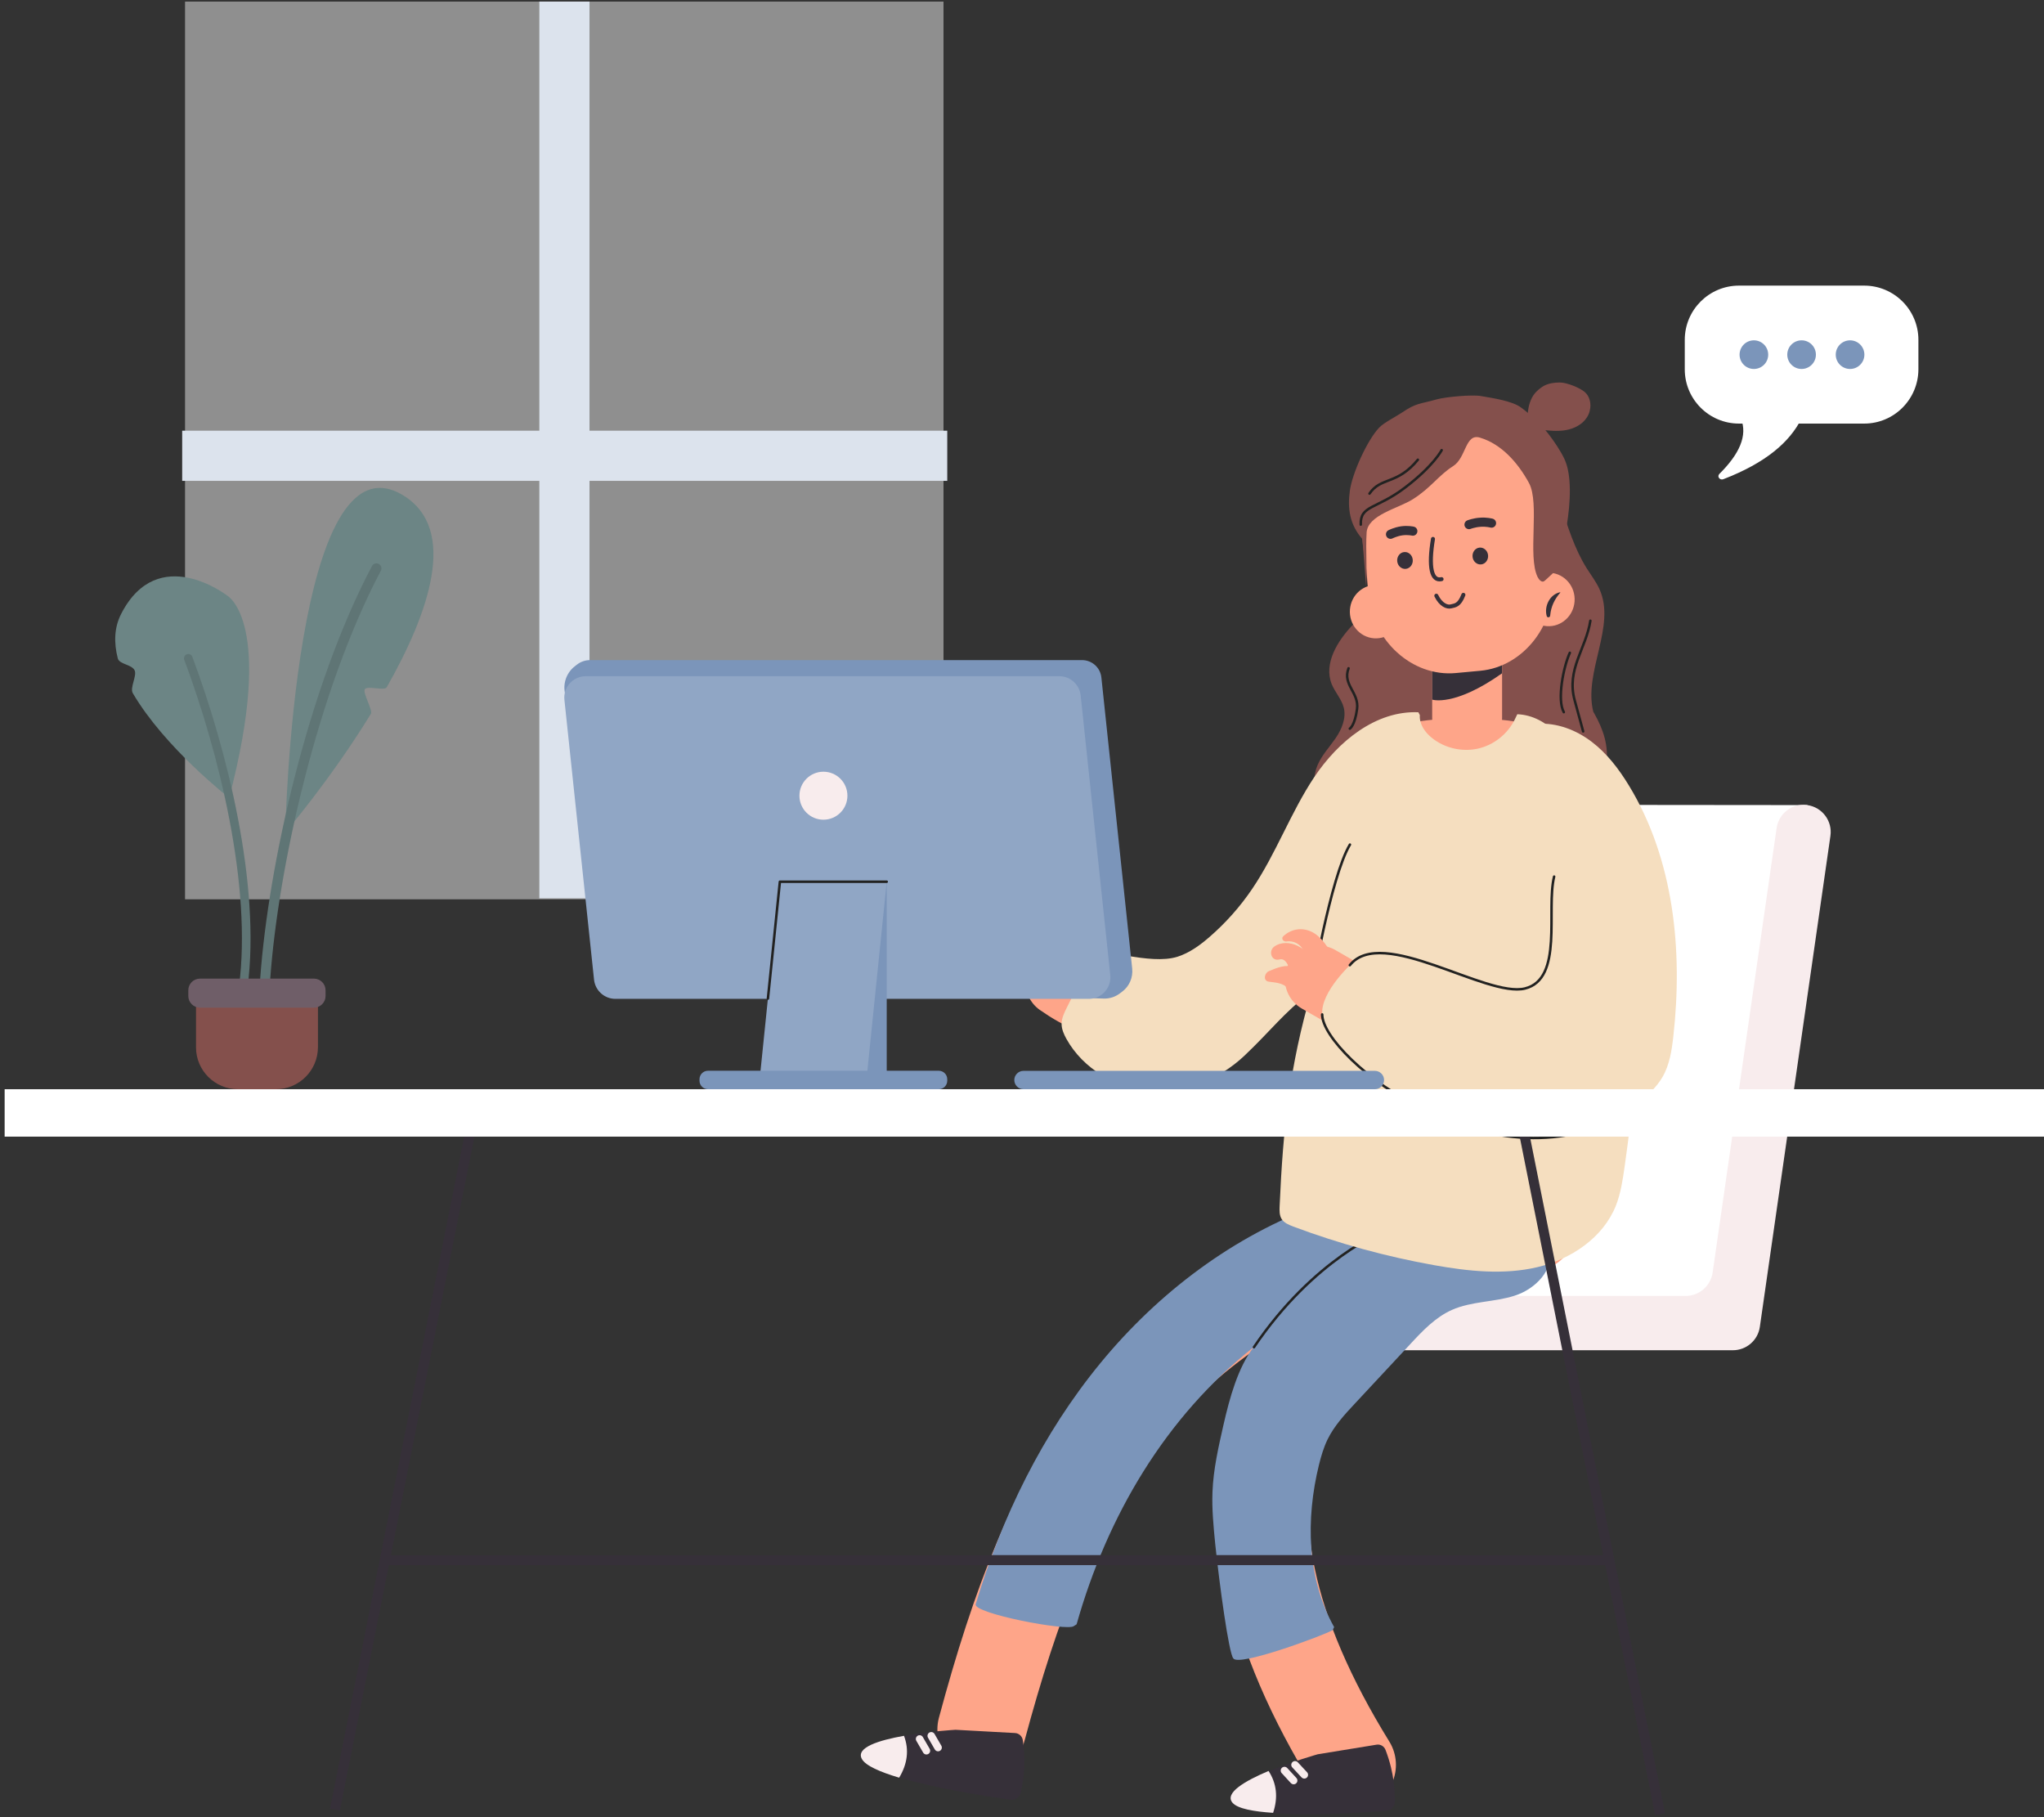 <?xml version="1.0" encoding="utf-8"?>
<!-- Generator: Adobe Illustrator 24.0.2, SVG Export Plug-In . SVG Version: 6.00 Build 0)  -->
<svg version="1.1" id="Capa_1" xmlns="http://www.w3.org/2000/svg" xmlns:xlink="http://www.w3.org/1999/xlink" x="0px" y="0px"
	 viewBox="0 0 207 184" style="enable-background:new 0 0 207 184;" xml:space="preserve">
<rect x="0" y="0" width="207" height="184" fill="#333333" stroke="none"/>
<style type="text/css">
	.st0{opacity:0.45;fill:#FFFFFF;}
	.st1{fill:#F8ECED;stroke:#DCE3ED;stroke-width:5.08;stroke-miterlimit:10;}
	.st2{fill:none;stroke:#DCE3ED;stroke-width:5.08;stroke-miterlimit:10;}
	.st3{fill:#FFFFFF;}
	.st4{fill:#F8ECED;}
	.st5{fill:#84504C;}
	.st6{fill:none;stroke:#222221;stroke-width:0.254;stroke-linecap:round;stroke-linejoin:round;stroke-miterlimit:10;}
	.st7{fill:none;stroke:#FEA589;stroke-width:8.977;stroke-linecap:round;stroke-linejoin:round;stroke-miterlimit:10;}
	.st8{fill:#363039;}
	.st9{fill:none;stroke:#F8ECED;stroke-width:0.762;stroke-linecap:round;stroke-linejoin:round;stroke-miterlimit:10;}
	.st10{fill:none;stroke:#FEA589;stroke-width:6.828;stroke-linecap:round;stroke-linejoin:round;stroke-miterlimit:10;}
	.st11{fill:#FEA589;}
	.st12{fill:#7B95BA;}
	.st13{fill:#F5DEBF;}
	.st14{fill:none;stroke:#363039;stroke-width:0.408;stroke-linecap:round;stroke-linejoin:round;stroke-miterlimit:10;}
	.st15{display:none;}
	.st16{display:inline;fill:#DD6A5B;}
	.st17{fill:none;stroke:#363039;stroke-width:0.925;stroke-linecap:round;stroke-linejoin:round;stroke-miterlimit:10;}
	.st18{fill:none;stroke:#363039;stroke-width:1.016;stroke-miterlimit:10;}
	.st19{fill:#90A6C5;}
	.st20{fill:#6C8585;}
	.st21{fill:none;stroke:#5F7575;stroke-width:1.016;stroke-linecap:round;stroke-linejoin:round;stroke-miterlimit:10;}
	.st22{fill:none;stroke:#5F7575;stroke-width:0.873;stroke-linecap:round;stroke-linejoin:round;stroke-miterlimit:10;}
	.st23{fill:#6F5E68;}
</style>
<g>
	<g>
		<rect x="18.74" y="0.16" class="st0" width="76.81" height="90.9"/>
		<line class="st1" x1="57.16" y1="0.16" x2="57.16" y2="90.96"/>
		<line class="st2" x1="18.45" y1="46.15" x2="95.93" y2="46.15"/>
	</g>
	<g>
		<path class="st3" d="M183.04,81.52l-7.44,51.09h-35.43l8.08-48.19c0.28-1.69,1.75-2.93,3.47-2.93L183.04,81.52z"/>
		<path class="st4" d="M175.49,136.72h-50.24c-1.52,0-2.75-1.23-2.75-2.75l0,0c0-1.52,1.23-2.75,2.75-2.75h45.46
			c1.37,0,2.53-1.01,2.73-2.36l6.48-45.01c0.22-1.51,1.61-2.55,3.12-2.33l0,0c1.5,0.22,2.55,1.61,2.33,3.12l-7.15,49.73
			C178.02,135.72,176.86,136.72,175.49,136.72z"/>
	</g>
	<g>
		<g>
			<g>
				<path class="st5" d="M161.36,72.09c-1.03-4.05,2.35-8.68,0.61-12.46c-0.34-0.74-0.84-1.39-1.27-2.07
					c-1.25-1.99-1.95-4.28-2.67-6.53c-0.72-2.25-1.49-4.53-2.86-6.44c-1.37-1.91-3.44-3.42-5.74-3.53l0.77-0.04
					c-3.46-0.21-7.31,0-9.82,2.47c-1.96,1.93-2.66,4.87-2.66,7.66s0.59,5.54,0.79,8.32c0.05,0.63,0.07,1.28-0.13,1.88
					c-0.26,0.78-0.86,1.37-1.42,1.96c-1.52,1.6-2.92,3.88-2.1,5.95c0.34,0.84,1.01,1.53,1.23,2.41c0.26,1.07-0.22,2.19-0.84,3.09
					c-0.62,0.9-1.39,1.71-1.82,2.72c-0.2,0.47-0.33,0.98-0.28,1.49c0.09,0.96,0.8,1.75,1.59,2.26c2.17,1.4,4.98,1.15,7.45,0.45
					c2.47-0.7,4.86-1.81,7.42-1.98c2.16-0.15,4.3,0.38,6.41,0.86c1.49,0.34,3.13,0.65,4.5-0.04c1.56-0.79,2.33-2.73,2.2-4.51
					c-0.12-1.78-0.98-3.42-1.96-4.89"/>
			</g>
			<g>
				<path class="st6" d="M161.06,62.85c-0.44,2.85-2.45,4.92-1.59,8.06c0.86,3.15,0.86,3.15,0.86,3.15"/>
				<path class="st6" d="M158.98,66.1c-0.64,1.39-1.32,4.75-0.61,6.01"/>
				<path class="st6" d="M136.57,67.67c-0.64,1.68,1.09,2.44,0.86,4.13s-0.73,1.98-0.73,1.98"/>
			</g>
		</g>
		<g>
			<g>
				<g>
					<path class="st7" d="M141.26,124.22c-26.59,10.51-35,25.44-41.84,50.88"/>
					<path class="st8" d="M96.77,175.15l6.02,0.33c0.4,0.02,0.73,0.32,0.79,0.72c0.39,2.6-0.02,4.44-0.21,5.32
						c-0.11,0.5-0.61,0.81-1.11,0.7c0,0-13.72-1.84-14.97-4.13C86.02,175.78,96.77,175.15,96.77,175.15z"/>
					<g>
						<line class="st9" x1="93.13" y1="176.08" x2="93.82" y2="177.27"/>
						<line class="st9" x1="94.31" y1="175.76" x2="95" y2="176.95"/>
						<path class="st4" d="M91.55,175.76c-2.53,0.45-4.9,1.18-4.27,2.34c0.37,0.69,1.87,1.33,3.78,1.9
							C91.91,178.59,92.08,177.17,91.55,175.76z"/>
					</g>
				</g>
				<g>
					<path class="st7" d="M155.11,124.22c-27.34,8.39-35.06,27.24-18.23,54.48"/>
					<path class="st8" d="M133.45,177.63l5.95-0.97c0.4-0.07,0.78,0.16,0.92,0.54c0.94,2.46,0.93,4.34,0.94,5.24
						c0,0.51-0.42,0.92-0.93,0.92c0,0-13.8,1.16-15.51-0.81C123.09,180.56,133.45,177.63,133.45,177.63z"/>
					<g>
						<path class="st4" d="M128.47,179.32c-2.37,1-4.52,2.24-3.64,3.23c0.52,0.59,2.12,0.88,4.1,1.01
							C129.45,181.99,129.29,180.58,128.47,179.32z"/>
						<line class="st9" x1="130.08" y1="179.28" x2="131.01" y2="180.29"/>
						<line class="st9" x1="131.15" y1="178.7" x2="132.09" y2="179.71"/>
					</g>
				</g>
			</g>
		</g>
		<g>
			<path class="st10" d="M137.43,79.74c0,0-13.08,31.75-30.16,19.73"/>
			<g>
				<path class="st11" d="M148.58,76.25L148.58,76.25c1.95,0,3.54-1.59,3.54-3.54v-7.65c0-1.95-1.59-3.54-3.54-3.54l0,0
					c-1.95,0-3.54,1.59-3.54,3.54v7.65C145.04,74.66,146.63,76.25,148.58,76.25z"/>
				<path class="st8" d="M152.11,63.19h-7.07v7.65c0,0,2.24,0.76,7.07-2.66V63.19z"/>
			</g>
			<path class="st11" d="M132.84,86.04c-0.6-9.42,5.82-13.29,14.99-13.29h0.61h0.26h0.61c9.18,0,16.05,4.22,15.45,13.64
				c-0.36,5.61-3.59,7.66-5.65,16.18c-1.32,5.46,1.56,12.47,1.67,15.97c0.18,5.35-2.34,11.33-11.52,11.33h-0.61h-0.26h-0.61
				c-9.18,0-11.69-5.98-11.52-11.33c0.11-3.5,2.99-10.51,1.67-15.97C135.89,94.05,133.2,91.65,132.84,86.04z"/>
			<g>
				<path class="st12" d="M124.9,167.92c0.53,0.88,9.17-2.34,10.06-2.86l0.15-0.31c-2.76-4.9-2.88-10.94-1.54-16.41
					c0.22-0.89,0.48-1.78,0.88-2.6c0.68-1.38,1.74-2.53,2.79-3.65c1.86-2,3.73-4,5.59-6c1.24-1.34,2.54-2.71,4.2-3.45
					c1.99-0.89,4.28-0.78,6.35-1.44c2.08-0.65,4.1-2.66,3.46-4.74l-0.04-0.09c-2.27,0.73-4.73,0.27-7.05-0.23
					c-5.43-1.18-10.8-2.61-16.09-4.28l-0.03,0.13c-8.69,3.12-16.32,8.89-22.18,16.02s-10,15.59-12.64,24.43
					c-0.29,0.92,9.31,2.77,9.94,2.21l0.28-0.18c3.1-10.97,9-21,17.94-28.07l0,0c-1.6,2.03-2.46,5.22-3.06,7.85
					c-0.51,2.25-1.03,4.51-1.12,6.82c-0.07,1.77,0.11,3.53,0.28,5.29C123.49,160.37,124.44,167.4,124.9,167.92"/>
			</g>
			<path class="st6" d="M140.17,124.66c0,0-7.09,2.74-13.18,11.75"/>
			<g>
				<path class="st13" d="M153.66,72.32c3.09,0.12,5.29,3.02,6.71,5.77c3.3,6.38,5.02,13.56,4.99,20.74
					c0.64,6.28,0.11,12.8-0.84,19.36c-0.19,1.32-0.39,2.66-0.88,3.9c-1.3,3.25-4.55,5.42-7.96,6.22c-3.41,0.8-6.98,0.41-10.42-0.2
					c-4.87-0.87-9.66-2.18-14.3-3.92c-0.44-0.17-0.91-0.36-1.16-0.75c-0.24-0.38-0.23-0.86-0.21-1.31
					c0.35-7.95,1.01-14.12,3.22-21.76l0,0c-2.97,2.35-4.04,3.92-6.79,6.53c-2.53,2.39-6.03,3.8-9.51,3.55
					c-3.47-0.25-6.83-2.22-8.52-5.27c-0.25-0.46-0.47-0.95-0.48-1.47c-0.01-0.6,0.27-1.17,0.54-1.71c0.87-1.73,1.73-3.47,2.6-5.2
					l0,0c0.97-1.02,5.7,0.99,8.61,0.07c1.21-0.39,2.26-1.16,3.22-1.99c1.64-1.42,3.1-3.06,4.32-4.86c2.43-3.58,3.9-7.74,6.3-11.34
					c2.41-3.6,6.22-6.74,10.54-6.56l0.15,0.29c-0.07,0.92,0.53,1.76,1.25,2.33c1.28,1.02,3.04,1.42,4.64,1.06
					c1.6-0.36,3.01-1.48,3.73-2.96"/>
			</g>
			<path class="st6" d="M136.71,85.52c-1.95,3.24-3.91,14.84-3.91,14.84"/>
			<path class="st10" d="M160.59,79.74c0,0,23.37,49.06-27.05,19.42"/>
			<g>
				<path class="st13" d="M137.43,97.09c-0.54,0.39-3.73,3.37-3.52,5.63c0.06,0.69,0.43,1.31,0.83,1.89
					c2.29,3.33,5.67,5.82,9.35,7.5s7.67,2.58,11.67,3.15c1.44,0.21,2.92,0.37,4.35,0.07c2.32-0.49,4.19-2.13,5.95-3.72
					c0.85-0.76,1.71-1.54,2.29-2.53c0.73-1.24,0.95-2.7,1.11-4.13c0.98-8.71,0.06-17.94-4.5-25.42c-1.02-1.67-2.22-3.25-3.78-4.43
					c-1.55-1.18-3.49-1.93-5.44-1.81c-0.92,7.74,1.47,15.57,0.72,23.33c-0.15,1.57-0.71,3.44-2.25,3.8
					c-0.78,0.18-1.58-0.1-2.34-0.37C147.42,98.5,139.35,96.12,137.43,97.09"/>
			</g>
			<path class="st6" d="M133.9,102.72c-0.01,4.33,17.73,18.56,31.33,9.61"/>
			<path class="st6" d="M157.39,88.76c-0.83,3.35,0.97,10.36-2.95,11.33c-3.92,0.97-14.5-6.41-17.74-2.36"/>
		</g>
		<g>
			<g>
				<path class="st11" d="M136.71,61.73c-0.11,1.49,0.98,2.79,2.43,2.9c1.45,0.11,2.71-1.01,2.82-2.5c0.11-1.49-0.98-2.79-2.43-2.9
					C138.08,59.13,136.82,60.24,136.71,61.73z"/>
				<path class="st11" d="M154.21,60.5c-0.11,1.49,0.98,2.79,2.43,2.9c1.45,0.11,2.71-1.01,2.82-2.5c0.11-1.49-0.98-2.79-2.43-2.9
					C155.58,57.89,154.32,59.01,154.21,60.5z"/>
				<path class="st11" d="M147.43,68.15l2.48-0.23c4.44-0.41,7.73-4.8,7.33-9.36l-0.84-9.66c-0.4-4.56-4.36-7.97-8.8-7.56
					l-2.48,0.23c-4.44,0.41-7.76,4.47-7.36,9.04l0.84,9.66C139,64.83,142.99,68.56,147.43,68.15z"/>
				<g>
					<g>
						<path class="st8" d="M157.99,59.97c-1.04,0.21-1.63,1.43-1.35,2.41c0.06,0.2,0.34,0.15,0.35-0.05
							c0.08-0.9,0.43-1.64,1.02-2.32C158.03,60,158.01,59.97,157.99,59.97L157.99,59.97z"/>
					</g>
				</g>
			</g>
			<g>
				<path class="st8" d="M143.07,56.66c0.05,0.47-0.26,0.89-0.69,0.94c-0.43,0.05-0.83-0.29-0.88-0.76
					c-0.05-0.47,0.26-0.89,0.69-0.94C142.63,55.85,143.02,56.19,143.07,56.66z"/>
				<path class="st8" d="M150.7,56.21c0.05,0.47-0.26,0.89-0.69,0.94c-0.43,0.05-0.83-0.29-0.88-0.76
					c-0.05-0.47,0.26-0.89,0.69-0.94C150.25,55.4,150.65,55.74,150.7,56.21z"/>
				<path class="st14" d="M148.2,60.23c-0.42,1.1-0.85,1.06-1.26,1.17c-0.36,0.1-1.02-0.13-1.48-1.08"/>
				<g class="st15">
					<path class="st16" d="M130.97,61.21c-0.61-0.25-1.58-0.14-1.94,0.02c-0.45,0.2-1.12,0.48-1,1.29c0.1,0.68,0.7,0.7,1.06,0.58
						c1-0.33,1.13-0.11,1.84-0.17c0.54-0.04,0.84-0.38,0.8-0.93C131.7,61.55,131.25,61.33,130.97,61.21z"/>
					<path class="st16" d="M128.4,61.55c0,0,1.13-0.89,2.74-0.3c0,0-0.22,0.78-1.25,0.89C128.85,62.26,128.4,61.55,128.4,61.55z"/>
				</g>
				<path class="st17" d="M151.05,52.97c0,0-0.51-0.14-1.14-0.09c-0.63,0.04-1.14,0.24-1.14,0.24"/>
				<path class="st17" d="M143.08,53.78c0,0-0.51-0.12-1.13-0.03c-0.62,0.09-1.13,0.35-1.13,0.35"/>
				<path class="st14" d="M145.12,54.57c-0.47,2.82-0.15,4.32,0.87,4.07"/>
			</g>
		</g>
		<g>
			<g>
				<path class="st5" d="M138.35,59.35c0.12-1.8-0.06-3.61,0.05-5.42c0.11-1.8,3.18-2.43,4.68-3.38c1.84-1.16,2.58-2.4,4.09-3.36
					c1.32-0.84,1.21-3.33,2.7-2.88c2.2,0.66,3.85,2.54,4.97,4.59c1.12,2.05-0.16,7.44,0.88,9.53c0.13,0.26,0.39,0.56,0.64,0.43
					c0.14-0.08,0.67-0.62,0.92-0.83c0.63-0.53,2.67-8.34,1.15-11.56c-0.39-0.82-0.98-1.69-1.53-2.42c-0.76-1.02-1.84-2.03-2.85-2.78
					c-0.92-0.69-2.95-0.97-4.08-1.17c-0.9-0.16-3.61,0.09-4.48,0.34c-1.72,0.49-2.03,0.33-3.52,1.34c-0.56,0.38-1.83,1.02-2.3,1.52
					c-1.21,1.27-2.73,4.63-2.97,6.4c-0.24,1.76-0.03,3.41,1.27,4.88"/>
			</g>
			<g>
				<path class="st5" d="M154.86,43.91c-0.3-1.41-0.26-3.31,0.77-4.29c0.22-0.21,0.46-0.4,0.72-0.55c0.49-0.26,1.06-0.34,1.61-0.34
					c0.69-0.01,2.13,0.55,2.62,1.05c0.62,0.63,0.62,1.72,0.14,2.47c-0.48,0.75-1.33,1.17-2.19,1.31c-0.86,0.14-1.74,0.04-2.6-0.06"
					/>
			</g>
			<g>
				<path class="st6" d="M137.81,53.12c-0.08-1.97,1.58-1.54,4.48-3.75c2.9-2.2,3.71-3.79,3.71-3.79"/>
				<path class="st6" d="M138.69,49.98c1.16-1.71,2.8-0.86,4.9-3.43"/>
			</g>
		</g>
		<g>
			<path class="st11" d="M130.26,95.33c0.76-0.12,1.49,0.28,1.76,0.99c0.3,0.76,0.66,1.82,1.59,1.96c0.71,0.11,1.21-0.27,1.29-0.98
				c0.07-0.62-0.39-1.35-0.77-1.83c-0.37-0.47-0.8-0.89-1.34-1.14c-0.98-0.45-2.05-0.26-2.83,0.47
				C129.71,95.04,129.98,95.37,130.26,95.33L130.26,95.33z"/>
			<path class="st11" d="M129.58,97.15c0.31-0.09,0.55,0.09,0.72,0.34c0.25,0.38,0.43,0.84,0.64,1.25c0.6,1.16,2.65,0.35,2.15-0.91
				c-0.36-0.89-0.79-1.64-1.7-2.07c-0.74-0.35-1.67-0.41-2.36,0.1C128.44,96.31,128.75,97.37,129.58,97.15L129.58,97.15z"/>
			<path class="st11" d="M128.49,99.4c0.65,0.09,1.48,0.12,1.89,0.66c0.45,0.61,1.01,1.03,1.71,1.3c1.1,0.42,1.81-1.34,0.8-1.89
				c-0.39-0.21-0.7-0.4-1-0.74c-0.25-0.29-0.45-0.56-0.8-0.74c-0.84-0.42-1.8,0.02-2.6,0.35C128.06,98.52,127.88,99.31,128.49,99.4
				L128.49,99.4z"/>
		</g>
	</g>
	<g>
		<g>
			<line class="st18" x1="48.01" y1="112.69" x2="33.92" y2="183.24"/>
			<line class="st18" x1="153.94" y1="112.69" x2="168.12" y2="183.7"/>
			<line class="st18" x1="38.97" y1="157.97" x2="163.35" y2="157.97"/>
		</g>
		<rect x="0.47" y="110.29" class="st3" width="206.53" height="4.8"/>
	</g>
	<path class="st12" d="M139.24,110.29h-35.59c-0.51,0-0.93-0.42-0.93-0.93l0,0c0-0.51,0.42-0.93,0.93-0.93h35.59
		c0.51,0,0.93,0.42,0.93,0.93l0,0C140.17,109.87,139.75,110.29,139.24,110.29z"/>
	<g>
		<g>
			<path class="st12" d="M113.67,100.39l-0.25,0.19c-0.47,0.36-1.05,0.55-1.64,0.53l-49.29-1.6L57.2,70.1
				c-0.18-1.01,0.22-2.03,1.03-2.65l0.22-0.17c0.38-0.29,0.84-0.44,1.31-0.44h49.82c1.01,0,1.86,0.76,1.96,1.77l3.12,29.47
				C114.75,98.97,114.38,99.85,113.67,100.39z"/>
			<path class="st19" d="M110.27,101.14H62.32c-1.11,0-2.04-0.84-2.16-1.94l-3-28.33c-0.14-1.28,0.87-2.4,2.16-2.4h47.96
				c1.11,0,2.04,0.84,2.16,1.94l3,28.33C112.57,100.02,111.56,101.14,110.27,101.14z"/>
		</g>
		<g>
			<polygon class="st12" points="89.8,108.91 78.24,108.91 80.25,89.28 89.8,89.28 			"/>
			<polygon class="st19" points="87.79,108.91 76.97,108.91 78.98,89.28 89.8,89.28 			"/>
		</g>
		<path class="st12" d="M95.07,110.29H71.7c-0.47,0-0.86-0.38-0.86-0.86v-0.15c0-0.47,0.38-0.86,0.86-0.86h23.37
			c0.47,0,0.86,0.38,0.86,0.86v0.15C95.93,109.91,95.54,110.29,95.07,110.29z"/>
		<circle class="st4" cx="83.39" cy="80.57" r="2.43"/>
		<polyline class="st6" points="89.8,89.28 78.98,89.28 77.77,101.11 		"/>
	</g>
	<g>
		<g>
			<g>
				<path class="st20" d="M28.89,84.28c0,0,0.87-40.97,11.98-34.1c5.5,3.4,2.62,11.79-1.7,19.4c-0.24,0.42-1.98-0.2-2.23,0.22
					c-0.22,0.37,0.84,2.12,0.62,2.48C33.42,79.03,28.89,84.28,28.89,84.28z"/>
				<path class="st21" d="M26.86,99.09c0.8-11.19,4.74-29.18,11.26-41.54"/>
			</g>
			<g>
				<path class="st20" d="M23.21,80.79c0,0-6.52-5.07-9.76-10.6c-0.32-0.55,0.43-1.75,0.19-2.3c-0.28-0.62-1.55-0.61-1.71-1.22
					c-0.41-1.59-0.37-3.14,0.35-4.53c3.74-7.25,10.72-1.84,10.72-1.84S27.88,62.92,23.21,80.79z"/>
				<path class="st22" d="M24.64,99.91c1.33-10.23-2.04-23.8-5.57-33.25"/>
			</g>
		</g>
		<g>
			<path class="st5" d="M27.94,110.29H24.1c-2.35,0-4.25-1.9-4.25-4.25v-4.15c0-0.73,0.59-1.33,1.33-1.33h9.69
				c0.73,0,1.33,0.59,1.33,1.33v4.15C32.19,108.39,30.29,110.29,27.94,110.29z"/>
			<path class="st23" d="M31.79,102.03H20.25c-0.65,0-1.18-0.53-1.18-1.18v-0.58c0-0.65,0.53-1.18,1.18-1.18h11.54
				c0.65,0,1.18,0.53,1.18,1.18v0.58C32.97,101.5,32.44,102.03,31.79,102.03z"/>
		</g>
	</g>
	<g>
		<path class="st3" d="M188.79,42.89h-12.68c-3.03,0-5.49-2.46-5.49-5.49v-2.99c0-3.03,2.46-5.49,5.49-5.49h12.68
			c3.03,0,5.49,2.46,5.49,5.49v2.99C194.27,40.43,191.82,42.89,188.79,42.89z"/>
		<path class="st3" d="M174.53,48.52c4.26-1.64,6.72-3.74,7.92-6.16h-6.15c0.72,1.75-0.17,3.64-2.18,5.63
			C173.86,48.26,174.18,48.66,174.53,48.52z"/>
		<circle class="st12" cx="182.45" cy="35.91" r="1.45"/>
		<circle class="st12" cx="177.62" cy="35.91" r="1.45"/>
		<circle class="st12" cx="187.36" cy="35.91" r="1.45"/>
	</g>
</g>
</svg>
